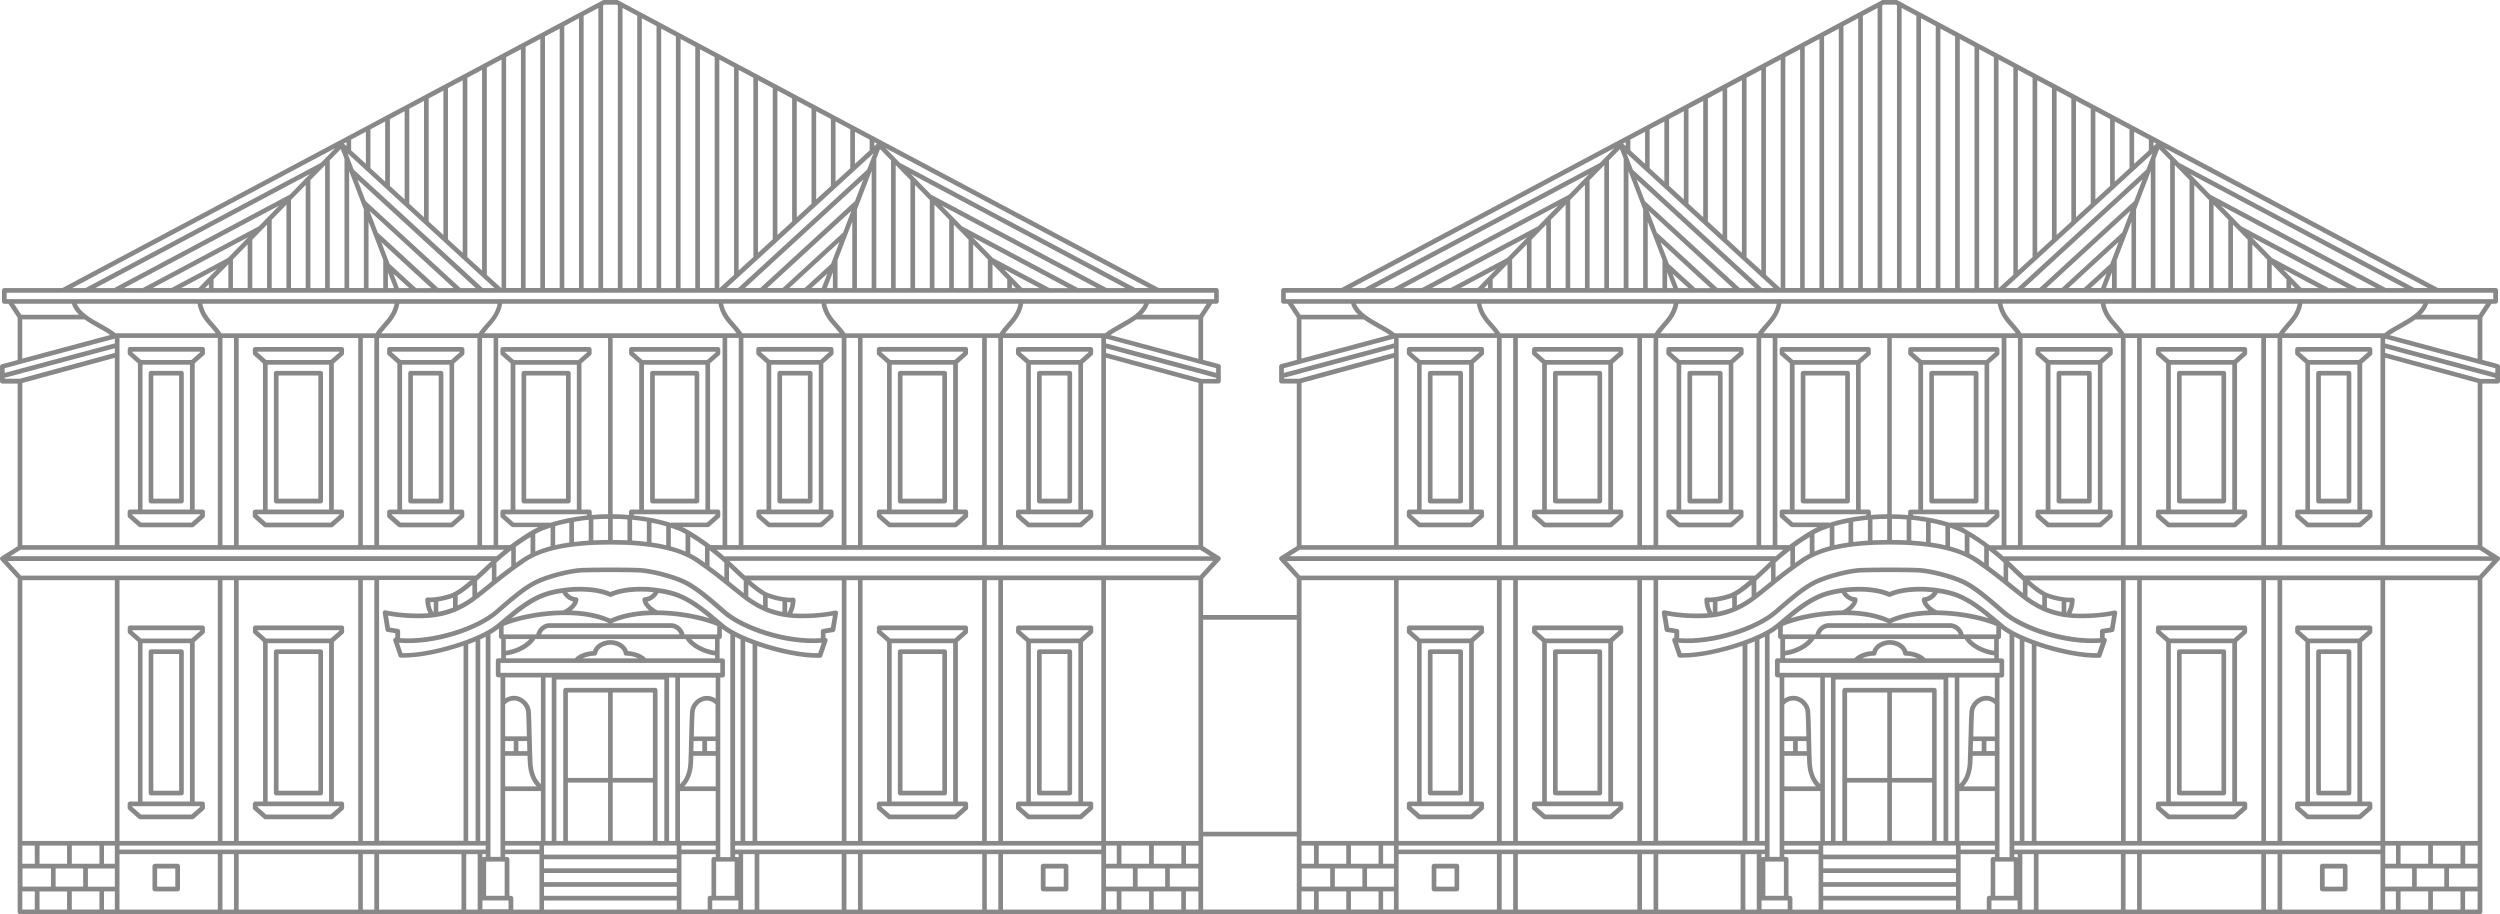 <svg xmlns="http://www.w3.org/2000/svg" viewBox="0 0 288.91 105.65" fill="#888"><path d="M37.06,75.04h-5.14c-.15,0-.27.12-.27.27v16.34c0,.15.12.27.27.27h5.14c.15,0,.27-.13.27-.27v-16.34c0-.15-.12-.27-.27-.27M36.79,91.38h-4.6v-15.8h4.6v15.8Z"/><path d="M20.97,75.04h-3.52c-.16,0-.27.12-.27.27v16.34c0,.15.11.27.27.27h3.52c.15,0,.27-.13.27-.27v-16.34c0-.15-.12-.27-.27-.27M20.7,91.38h-2.98v-15.8h2.98v15.8Z"/><path d="M29.49,92.63c-.15,0-.27.13-.27.27v.47c0,.08.03.15.09.2l1.18,1.04c.05.05.11.07.18.07h7.65c.07,0,.13-.02.18-.07l1.18-1.04c.05-.05.09-.13.09-.2v-.47c0-.15-.12-.27-.27-.27h-.91v-18.45l1.09-.96c.05-.05.09-.13.09-.2v-.47c0-.15-.12-.27-.27-.27h-10c-.15,0-.27.12-.27.27v.47c0,.08.03.16.09.2l1.08.96v18.45h-.91ZM39.22,93.24l-1.02.89h-7.44l-1-.89v-.07h9.46v.07ZM29.76,72.83h9.46v.07l-1.02.89h-7.44l-1-.89v-.07ZM30.93,74.33h7.1v18.3h-7.1v-18.3Z"/><path d="M15.02,92.63c-.15,0-.27.13-.27.27v.47c0,.08.03.15.09.2l1.18,1.04s.11.07.18.07h6.03c.06,0,.13-.02.18-.07l1.18-1.04c.06-.05.09-.13.09-.2v-.47c0-.15-.12-.27-.27-.27h-.91v-18.45l1.09-.96c.06-.05.09-.13.09-.2v-.47c0-.15-.12-.27-.27-.27h-8.38c-.15,0-.27.12-.27.27v.47c0,.08.03.16.09.2l1.09.96v18.45h-.91ZM23.13,93.24l-1.01.89h-5.82l-1.02-.89v-.07h7.84v.07ZM15.29,72.83h7.84v.07l-1.01.89h-5.82l-1.01-.89v-.07ZM16.47,74.33h5.48v18.3h-5.48v-18.3Z"/><path d="M37.06,42.86h-5.14c-.15,0-.27.12-.27.27v14.78c0,.15.12.27.27.27h5.14c.15,0,.27-.12.27-.27v-14.78c0-.15-.12-.27-.27-.27M36.79,57.63h-4.6v-14.23h4.6v14.23Z"/><path d="M20.97,42.86h-3.52c-.16,0-.27.12-.27.27v14.78c0,.15.11.27.27.27h3.52c.15,0,.27-.12.27-.27v-14.78c0-.15-.12-.27-.27-.27M20.7,57.63h-2.98v-14.23h2.98v14.23Z"/><path d="M39.67,41.04c.05-.05.09-.13.09-.2v-.47c0-.15-.12-.27-.27-.27h-10c-.15,0-.27.13-.27.27v.47c0,.07.03.15.09.2l1.08.96v16.89h-.91c-.15,0-.27.12-.27.27v.47c0,.07.03.15.09.2l1.18,1.04c.05.05.11.07.18.07h7.65c.07,0,.13-.02.18-.07l1.18-1.04c.05-.05.09-.13.09-.2v-.47c0-.15-.12-.27-.27-.27h-.91v-16.89l1.09-.96ZM29.76,40.64h9.46v.07l-1.02.89h-7.44l-1-.89v-.07ZM39.22,59.5l-1.02.89h-7.44l-1-.89v-.07h9.46v.07ZM30.93,42.14h7.1v16.74h-7.1v-16.74Z"/><path d="M65.68,42.86h-5.14c-.15,0-.27.12-.27.27v14.78c0,.15.13.27.27.27h5.14c.15,0,.27-.12.27-.27v-14.78c0-.15-.12-.27-.27-.27M65.41,57.63h-4.6v-14.23h4.6v14.23Z"/><path d="M15.02,58.88c-.15,0-.27.12-.27.27v.47c0,.07.03.15.09.2l1.18,1.04s.11.07.18.07h6.03c.06,0,.13-.02.18-.07l1.18-1.04c.06-.05.09-.13.09-.2v-.47c0-.15-.12-.27-.27-.27h-.91v-16.89l1.09-.96c.06-.05.09-.13.09-.2v-.47c0-.15-.12-.27-.27-.27h-8.38c-.15,0-.27.13-.27.27v.47c0,.07.03.15.09.2l1.09.96v16.89h-.91ZM23.13,59.5l-1.01.89h-5.82l-1.02-.89v-.07h7.84v.07ZM15.29,40.64h7.84v.07l-1.01.89h-5.82l-1.01-.89v-.07ZM16.47,42.14h5.48v16.74h-5.48v-16.74Z"/><path d="M50.97,42.86h-3.52c-.15,0-.27.12-.27.27v14.78c0,.15.12.27.27.27h3.52c.15,0,.27-.12.27-.27v-14.78c0-.15-.13-.27-.27-.27M50.7,57.63h-2.98v-14.23h2.98v14.23Z"/><path d="M53.58,41.04c.06-.05.09-.13.09-.2v-.47c0-.15-.12-.27-.27-.27h-8.39c-.15,0-.27.13-.27.27v.47c0,.07.03.15.09.2l1.09.96v16.89h-.91c-.15,0-.27.12-.27.27v.47c0,.07.03.15.09.2l1.18,1.04s.11.07.18.07h6.02c.07,0,.13-.02.18-.07l1.18-1.04c.06-.05.09-.13.09-.2v-.47c0-.15-.12-.27-.27-.27h-.91v-16.89l1.09-.96ZM45.29,40.64h7.84v.07l-1.01.89h-5.82l-1.01-.89v-.07ZM53.13,59.5l-1.01.89h-5.82l-1.01-.89v-.07h7.84v.07ZM46.47,42.14h5.48v16.74h-5.48v-16.74Z"/><path d="M20.53,99.82h-2.64c-.15,0-.27.13-.27.27v2.65c0,.15.12.27.27.27h2.64c.15,0,.27-.13.27-.27v-2.65c0-.15-.12-.27-.27-.27M20.26,102.47h-2.1v-2.1h2.1v2.1Z"/><path d="M109.17,75.04h-5.14c-.15,0-.27.12-.27.27v16.34c0,.15.12.27.27.27h5.14c.15,0,.27-.13.27-.27v-16.34c0-.15-.12-.27-.27-.27M108.9,91.38h-4.6v-15.8h4.6v15.8Z"/><path d="M123.63,75.04h-3.52c-.15,0-.27.12-.27.27v16.34c0,.15.12.27.27.27h3.52c.15,0,.27-.13.27-.27v-16.34c0-.15-.12-.27-.27-.27M123.36,91.38h-2.98v-15.8h2.98v15.8Z"/><path d="M101.6,92.63c-.15,0-.27.13-.27.27v.47c0,.08.04.15.09.2l1.18,1.04c.05.05.12.07.18.07h7.65c.07,0,.13-.02.18-.07l1.18-1.04c.06-.05.09-.13.09-.2v-.47c0-.15-.12-.27-.27-.27h-.91v-18.45l1.08-.96c.06-.05.09-.13.09-.2v-.47c0-.15-.12-.27-.27-.27h-10c-.15,0-.27.12-.27.27v.47c0,.08.04.16.09.2l1.09.96v18.45h-.91ZM111.32,93.24l-1,.89h-7.44l-1.02-.89v-.07h9.46v.07ZM101.86,72.83h9.46v.07l-1,.89h-7.44l-1.02-.89v-.07ZM103.05,74.33h7.1v18.3h-7.1v-18.3Z"/><path d="M117.68,92.63c-.15,0-.27.13-.27.27v.47c0,.08.04.15.09.2l1.18,1.04c.05.05.11.07.18.07h6.03c.07,0,.13-.02.18-.07l1.18-1.04c.06-.05.09-.13.09-.2v-.47c0-.15-.12-.27-.27-.27h-.91v-18.45l1.09-.96c.06-.05.09-.13.09-.2v-.47c0-.15-.12-.27-.27-.27h-8.38c-.15,0-.27.12-.27.27v.47c0,.08.04.16.09.2l1.09.96v18.45h-.91ZM125.79,93.24l-1.01.89h-5.82l-1.01-.89v-.07h7.84v.07ZM117.95,72.83h7.84v.07l-1.01.89h-5.82l-1.01-.89v-.07ZM119.13,74.33h5.49v18.3h-5.49v-18.3Z"/><path d="M109.17,42.86h-5.14c-.15,0-.27.12-.27.27v14.78c0,.15.12.27.27.27h5.14c.15,0,.27-.12.27-.27v-14.78c0-.15-.12-.27-.27-.27M108.9,57.63h-4.6v-14.23h4.6v14.23Z"/><path d="M123.63,42.86h-3.52c-.15,0-.27.12-.27.27v14.78c0,.15.12.27.27.27h3.52c.15,0,.27-.12.27-.27v-14.78c0-.15-.12-.27-.27-.27M123.36,57.63h-2.98v-14.23h2.98v14.23Z"/><path d="M101.6,58.88c-.15,0-.27.12-.27.27v.47c0,.07.04.15.09.2l1.18,1.04c.05.05.12.07.18.07h7.65c.07,0,.13-.02.18-.07l1.18-1.04c.06-.05.09-.13.09-.2v-.47c0-.15-.12-.27-.27-.27h-.91v-16.89l1.08-.96c.06-.05.09-.13.09-.2v-.47c0-.15-.12-.27-.27-.27h-10c-.15,0-.27.13-.27.27v.47c0,.07.04.15.09.2l1.09.96v16.89h-.91ZM111.32,59.5l-1,.89h-7.44l-1.02-.89v-.07h9.46v.07ZM101.86,40.64h9.46v.07l-1,.89h-7.44l-1.02-.89v-.07ZM103.05,42.14h7.1v16.74h-7.1v-16.74Z"/><path d="M80.54,42.86h-5.14c-.15,0-.27.12-.27.27v14.78c0,.15.12.27.27.27h5.14c.15,0,.27-.12.27-.27v-14.78c0-.15-.12-.27-.27-.27M80.27,57.63h-4.6v-14.23h4.6v14.23Z"/><path d="M126.24,41.04c.06-.05.09-.13.09-.2v-.47c0-.15-.12-.27-.27-.27h-8.38c-.15,0-.27.13-.27.27v.47c0,.07.04.15.09.2l1.09.96v16.89h-.91c-.15,0-.27.12-.27.27v.47c0,.07.04.15.09.2l1.18,1.04c.05.05.11.07.18.07h6.03c.07,0,.13-.02.18-.07l1.18-1.04c.06-.05.09-.13.09-.2v-.47c0-.15-.12-.27-.27-.27h-.91v-16.89l1.09-.96ZM117.95,40.64h7.84v.07l-1.01.89h-5.82l-1.01-.89v-.07ZM125.79,59.5l-1.01.89h-5.82l-1.01-.89v-.07h7.84v.07ZM119.13,42.14h5.49v16.74h-5.49v-16.74Z"/><path d="M93.63,42.86h-3.52c-.15,0-.27.12-.27.27v14.78c0,.15.12.27.27.27h3.52c.15,0,.27-.12.27-.27v-14.78c0-.15-.12-.27-.27-.27M93.36,57.63h-2.98v-14.23h2.98v14.23Z"/><path d="M87.68,58.88c-.15,0-.27.12-.27.27v.47c0,.07.04.15.09.2l1.18,1.04c.05.05.11.07.18.07h6.02c.07,0,.14-.02.18-.07l1.18-1.04c.06-.05.09-.13.09-.2v-.47c0-.15-.13-.27-.27-.27h-.91v-16.89l1.09-.96c.06-.05.09-.13.09-.2v-.47c0-.15-.13-.27-.27-.27h-8.39c-.15,0-.27.13-.27.27v.47c0,.07.04.15.09.2l1.09.96v16.89h-.91ZM95.79,59.5l-1.01.89h-5.82l-1.02-.89v-.07h7.84v.07ZM87.95,40.64h7.84v.07l-1,.89h-5.82l-1.02-.89v-.07ZM89.13,42.14h5.49v16.74h-5.49v-16.74Z"/><path d="M123.2,99.82h-2.65c-.15,0-.27.13-.27.27v2.65c0,.15.12.27.27.27h2.65c.15,0,.27-.13.27-.27v-2.65c0-.15-.12-.27-.27-.27M122.93,102.47h-2.1v-2.1h2.1v2.1Z"/><path d="M184.88,75.04h-5.14c-.15,0-.27.12-.27.27v16.34c0,.15.12.27.27.27h5.14c.15,0,.27-.13.27-.27v-16.34c0-.15-.12-.27-.27-.27M184.61,91.38h-4.6v-15.8h4.6v15.8Z"/><path d="M168.8,75.04h-3.52c-.16,0-.27.12-.27.27v16.34c0,.15.12.27.27.27h3.52c.15,0,.27-.13.27-.27v-16.34c0-.15-.12-.27-.27-.27M168.53,91.38h-2.98v-15.8h2.98v15.8Z"/><path d="M177.31,92.63c-.15,0-.27.13-.27.27v.47c0,.08.03.15.09.2l1.18,1.04c.05.05.11.07.18.07h7.65c.07,0,.13-.02.18-.07l1.18-1.04c.05-.05.09-.13.09-.2v-.47c0-.15-.12-.27-.27-.27h-.91v-18.45l1.09-.96c.05-.05.09-.13.09-.2v-.47c0-.15-.12-.27-.27-.27h-10c-.15,0-.27.12-.27.27v.47c0,.08.03.16.09.2l1.08.96v18.45h-.91ZM187.05,93.24l-1.02.89h-7.44l-1-.89v-.07h9.46v.07ZM177.58,72.83h9.46v.07l-1.02.89h-7.44l-1-.89v-.07ZM178.76,74.33h7.1v18.3h-7.1v-18.3Z"/><path d="M162.85,92.63c-.15,0-.27.13-.27.27v.47c0,.08.03.15.09.2l1.17,1.04c.05.05.12.07.18.07h6.03c.06,0,.13-.02.18-.07l1.18-1.04c.06-.05.09-.13.09-.2v-.47c0-.15-.12-.27-.27-.27h-.91v-18.45l1.09-.96c.06-.05.09-.13.09-.2v-.47c0-.15-.12-.27-.27-.27h-8.38c-.15,0-.27.12-.27.27v.47c0,.08.03.16.09.2l1.09.96v18.45h-.91ZM170.96,93.24l-1.01.89h-5.82l-1.01-.89v-.07h7.84v.07ZM163.11,72.83h7.84v.07l-1.01.89h-5.82l-1.01-.89v-.07ZM164.29,74.33h5.49v18.3h-5.49v-18.3Z"/><path d="M184.88,42.86h-5.14c-.15,0-.27.12-.27.27v14.78c0,.15.12.27.27.27h5.14c.15,0,.27-.12.27-.27v-14.78c0-.15-.12-.27-.27-.27M184.61,57.63h-4.6v-14.23h4.6v14.23Z"/><path d="M168.8,42.86h-3.52c-.16,0-.27.12-.27.27v14.78c0,.15.12.27.27.27h3.52c.15,0,.27-.12.27-.27v-14.78c0-.15-.12-.27-.27-.27M168.53,57.63h-2.98v-14.23h2.98v14.23Z"/><path d="M187.5,41.04c.05-.05.09-.13.09-.2v-.47c0-.15-.12-.27-.27-.27h-10c-.15,0-.27.13-.27.27v.47c0,.07.03.15.09.2l1.08.96v16.89h-.91c-.15,0-.27.12-.27.27v.47c0,.07.03.15.09.2l1.18,1.04c.05.05.11.07.18.07h7.65c.07,0,.13-.02.18-.07l1.18-1.04c.05-.05.09-.13.09-.2v-.47c0-.15-.12-.27-.27-.27h-.91v-16.89l1.09-.96ZM177.58,40.64h9.46v.07l-1.02.89h-7.44l-1-.89v-.07ZM187.05,59.5l-1.02.89h-7.44l-1-.89v-.07h9.46v.07ZM178.76,42.14h7.1v16.74h-7.1v-16.74Z"/><path d="M213.51,42.86h-5.14c-.15,0-.27.12-.27.27v14.78c0,.15.13.27.27.27h5.14c.15,0,.27-.12.27-.27v-14.78c0-.15-.12-.27-.27-.27M213.24,57.63h-4.6v-14.23h4.6v14.23Z"/><path d="M162.85,58.88c-.15,0-.27.12-.27.27v.47c0,.07.03.15.09.2l1.17,1.04c.05.05.12.07.18.07h6.03c.06,0,.13-.02.18-.07l1.18-1.04c.06-.05.09-.13.09-.2v-.47c0-.15-.12-.27-.27-.27h-.91v-16.89l1.09-.96c.06-.05.09-.13.09-.2v-.47c0-.15-.12-.27-.27-.27h-8.38c-.15,0-.27.13-.27.27v.47c0,.07.03.15.09.2l1.09.96v16.89h-.91ZM170.96,59.5l-1.01.89h-5.82l-1.01-.89v-.07h7.84v.07ZM163.11,40.64h7.84v.07l-1.01.89h-5.82l-1.01-.89v-.07ZM164.29,42.14h5.49v16.74h-5.49v-16.74Z"/><path d="M198.8,42.86h-3.52c-.15,0-.27.12-.27.27v14.78c0,.15.12.27.27.27h3.52c.15,0,.27-.12.27-.27v-14.78c0-.15-.13-.27-.27-.27M198.53,57.63h-2.98v-14.23h2.98v14.23Z"/><path d="M201.41,41.04c.06-.05.09-.13.09-.2v-.47c0-.15-.12-.27-.27-.27h-8.39c-.15,0-.27.13-.27.27v.47c0,.07.03.15.09.2l1.09.96v16.89h-.91c-.15,0-.27.12-.27.27v.47c0,.07.03.15.09.2l1.18,1.04s.11.07.18.07h6.02c.07,0,.13-.02.18-.07l1.18-1.04c.06-.05.09-.13.09-.2v-.47c0-.15-.12-.27-.27-.27h-.91v-16.89l1.09-.96ZM193.12,40.64h7.84v.07l-1.01.89h-5.83l-1-.89v-.07ZM200.96,59.5l-1.01.89h-5.82l-1.01-.89v-.07h7.84v.07ZM194.29,42.14h5.49v16.74h-5.49v-16.74Z"/><path d="M168.36,99.82h-2.64c-.15,0-.27.13-.27.27v2.65c0,.15.12.27.27.27h2.64c.15,0,.27-.13.27-.27v-2.65c0-.15-.12-.27-.27-.27M168.09,102.47h-2.1v-2.1h2.1v2.1Z"/><path d="M288.71,42.08l-1.84-.49v-4.88l1.06-1.61h.48c.15,0,.27-.13.27-.27v-1.28c0-.15-.12-.27-.27-.27h-6.68c-2.17-1.16-61.33-32.6-62.46-33.25-.04-.03-.09-.04-.13-.04h-1.53s-.09.01-.14.04c-1.14.65-60.29,32.09-62.46,33.25h-6.69c-.15,0-.27.12-.27.27v1.28c0,.15.11.27.27.27h.48l1.06,1.61v4.88l-1.84.49c-.12.04-.2.14-.2.27v1.7c0,.15.12.27.27.27h1.77v18.79l-1.92,1.21c-.07.05-.11.12-.12.19-.01.08.02.16.07.22l1.97,2.14v4.2h-10.82v-4.2l1.97-2.14c.06-.06.08-.14.07-.22-.02-.08-.06-.15-.13-.19l-1.91-1.21v-18.79h1.77c.15,0,.27-.12.27-.27v-1.7c0-.13-.08-.23-.2-.27l-1.84-.49v-4.88l1.06-1.61h.48c.15,0,.27-.13.27-.27v-1.28c0-.15-.12-.27-.27-.27h-6.68C131.73,32.13,72.57.69,71.44.04c-.04-.03-.09-.04-.13-.04h-1.53s-.09.01-.14.04c-1.14.65-60.29,32.09-62.46,33.25H.5c-.15,0-.27.12-.27.27v1.28c0,.15.12.27.27.27h.48l1.06,1.61v4.88l-1.84.49c-.12.04-.2.14-.2.27v1.7c0,.15.12.27.27.27h1.77v18.79l-1.91,1.21c-.07.05-.12.12-.13.19-.01.08.02.16.07.22l1.97,2.14v38.5c0,.15.13.27.27.27h284.29c.15,0,.27-.12.27-.27v-38.5l1.97-2.14c.06-.06.08-.14.07-.22-.01-.08-.05-.15-.13-.19l-1.91-1.21v-18.79h1.77c.15,0,.27-.12.27-.27v-1.7c0-.13-.08-.23-.2-.27M2.58,44.26l10.69-2.91v21.65H2.58v-18.73ZM8.87,35.1h13.96c.21,1.26.91,2.05,1.54,2.74.2.23.39.45.55.67h-11.56c-.47-.38-1.07-.73-1.71-1.08-1.17-.65-2.36-1.32-2.78-2.33M129.43,37.43c-.64.36-1.25.7-1.71,1.08h-11.56c.17-.22.36-.44.55-.67.63-.7,1.32-1.49,1.54-2.74h13.96c-.42,1-1.61,1.68-2.78,2.33M135.19,100.36h3.29v2.1h-3.29v-2.1ZM131.47,100.36h3.18v2.1h-3.18v-2.1ZM127.81,100.36h3.11v2.1h-3.11v-2.1ZM84.95,97.72h42.32v.46h-42.32v-.46ZM78.21,101.94h-15.34v-1.05h15.34v1.05ZM58.77,104.06v1.02h-3.02v-1.02h3.02ZM13.81,97.72h42.32v.46H13.81v-.46ZM13.27,102.47h-3.11v-2.1h3.11v2.1ZM6.43,100.36h3.18v2.1h-3.18v-2.1ZM2.58,97.72h1.44v2.1h-1.44v-2.1ZM25.17,62.99h-11.36v-23.94h11.36v23.94ZM25.71,39.06h1.33v23.94h-1.33v-23.94ZM27.58,39.06h13.82v23.94h-13.82v-23.94ZM41.93,39.06h1.33v23.94h-1.33v-23.94ZM43.81,39.06h11.36v23.94h-11.36v-23.94ZM55.71,39.06h1.33v23.94h-1.33v-23.94ZM57.58,39.06h12.69v20.36c-.65,0-1.28.04-1.89.09v-.36c0-.15-.11-.27-.27-.27h-.91v-16.89l1.08-.95c.06-.05.09-.13.09-.2v-.47c0-.15-.11-.27-.27-.27h-10c-.15,0-.27.12-.27.27v.47c0,.07.04.15.09.2l1.09.95v16.89h-.91c-.15,0-.27.12-.27.27v.47c0,.08.04.16.09.2l1.18,1.04c.05.04.11.06.18.06h2.92c-.16.08-.33.16-.48.23-.92.52-1.87,1.15-2.78,1.84h-1.37v-23.94ZM115.91,39.06h11.36v23.94h-11.36v-23.94ZM115.37,62.99h-1.33v-23.94h1.33v23.94ZM113.5,62.99h-13.82v-23.94h13.82v23.94ZM99.15,62.99h-1.33v-23.94h1.33v23.94ZM97.27,62.99h-11.36v-23.94h11.36v23.94ZM85.37,62.99h-1.33v-23.94h1.33v23.94ZM83.51,62.99h-1.38c-.92-.69-1.87-1.32-2.78-1.84-.15-.07-.31-.15-.48-.23h2.92c.07,0,.13-.02.18-.06l1.18-1.04c.06-.05.09-.13.09-.2v-.47c0-.15-.13-.27-.27-.27h-.91v-16.89l1.09-.95c.06-.05.09-.13.09-.2v-.47c0-.15-.13-.27-.27-.27h-10c-.15,0-.27.12-.27.27v.47c0,.07.03.15.09.2l1.08.95v16.89h-.91c-.15,0-.27.12-.27.27v.36c-.61-.05-1.24-.09-1.89-.09v-20.36h12.7v23.94ZM138.5,99.82h-1.44v-2.1h1.44v2.1ZM136.52,99.82h-3.18v-2.1h3.18v2.1ZM132.79,99.82h-3.19v-2.1h3.19v2.1ZM129.06,99.82h-1.24v-2.1h1.24v2.1ZM127.27,97.18h-11.36v-30.13h11.36v30.13ZM115.37,97.18h-1.33v-30.13h1.33v30.13ZM113.5,97.18h-13.82v-30.13h13.82v30.13ZM99.15,97.18h-1.33v-30.13h1.33v30.13ZM97.27,97.18h-9.76v-22.53c2.46.85,5.31,1.43,7.26,1.37.11,0,.21-.07.25-.18l.61-1.77c.03-.08.02-.18-.05-.26-.05-.06-.11-.08-.18-.09v-.53l.9-.14c.12-.02.2-.11.23-.22l.32-1.97c.02-.09-.02-.18-.08-.24-.07-.06-.16-.09-.25-.07-1.33.3-3.08.42-4.7.35-.08,0-.17-.02-.25-.03.22-.43.37-1.04.37-1.54,0-.08-.03-.15-.09-.2-.05-.05-.13-.08-.21-.07-.61.06-1.79-.11-2.88-.53-.52-.2-1.27-.78-2.06-1.46h10.58v30.13ZM78.21,98.76h-15.34v-1.05h15.34v1.05ZM62.51,78.3v12.31c-.57-.52-.91-1.36-.97-2.42-.03-.59-.06-1.78-.09-2.94-.03-1.31-.06-2.54-.1-3-.08-1.02-.97-1.84-1.97-1.84-.35,0-.69.11-.99.3v-2.42h4.13ZM76.78,97.18h-.79v-17.42c0-.15-.12-.27-.27-.27h-10.36c-.15,0-.27.13-.27.27v17.42h-.79v-18.65h12.47v18.65ZM75.45,89.9h-4.64v-9.87h4.64v9.87ZM70.27,89.9h-4.64v-9.87h4.64v9.87ZM65.63,90.44h4.64v6.73h-4.64v-6.73ZM70.81,90.44h4.64v6.73h-4.64v-6.73ZM63.76,97.18h-.72v-18.88h.72v18.88ZM60.91,85.64c.01.4.02.79.03,1.16h-1.03v-1.16h.99ZM58.38,85.1v-3.71c.28-.27.63-.44.99-.44.73,0,1.37.61,1.43,1.34.04.42.06,1.62.09,2.8h-2.52ZM58.38,85.64h.99v1.16h-.99v-1.16ZM58.38,87.34h2.58c.01.36.03.66.04.88.07,1.12.42,2.04,1.01,2.66h-3.63v-3.54ZM58.38,91.42h4.13v5.76h-4.13v-5.76ZM77.32,78.3h.72v18.88h-.72v-18.88ZM82.7,86.8h-.99v-1.16h.99v1.16ZM80.18,85.1c.03-1.19.06-2.38.09-2.8.06-.73.71-1.34,1.43-1.34.37,0,.72.17.99.44v3.71h-2.52ZM80.17,85.64h.99v1.16h-1.03c.01-.37.02-.76.03-1.16M80.09,88.22c.01-.22.03-.52.04-.88h2.58v3.54h-3.63c.59-.62.95-1.54,1.01-2.66M78.58,91.42h4.13v5.76h-4.13v-5.76ZM82.7,80.72c-.3-.19-.64-.3-.99-.3-1,0-1.89.82-1.97,1.84-.04.46-.07,1.69-.1,3-.03,1.15-.05,2.34-.09,2.94-.06,1.06-.4,1.89-.97,2.42v-12.31h4.13v2.42ZM83.24,77.75h-25.4v-1.14h25.4v1.14ZM67.34,76.08c.37-.17.87-.31,1.4-.31.14,0,.25-.09.27-.23.1-.71.96-1.03,1.54-1.03s1.43.32,1.53,1.03c.02.14.13.23.27.23.53,0,1.04.14,1.4.31h-6.41ZM74.65,76.08c-.37-.44-1.21-.79-2.08-.84-.26-.83-1.2-1.27-2.02-1.27s-1.77.44-2.03,1.27c-.87.05-1.72.39-2.08.84h-7.98v-.33c1.26-.15,2.79-.87,3.41-1.9h17.36c.61,1.03,2.15,1.75,3.41,1.9v.33h-7.98ZM82.63,75.2c-.98-.13-2.14-.64-2.74-1.35h2.74v1.35ZM79.39,73.31h-.28c-.13-.58-.63-1.17-1.41-1.29h-6.99c3.45-1.64,9.29-.87,12.17.32v.97h-3.49ZM58.45,73.85h2.74c-.6.71-1.75,1.22-2.74,1.35v-1.35ZM58.2,73.31v-.97c2.88-1.19,8.72-1.96,12.17-.32h-7.03c-.75.12-1.25.71-1.37,1.29h-3.77ZM63.38,72.57h14.27c.44.07.77.39.88.74h-16c.12-.35.43-.67.84-.74M76,70.54c-.55-.25-1-.68-1.16-1.02.59-.14,1.05-.57,1.26-1,.46.07.91.15,1.35.27,1.71.44,3.16,1.52,4.54,2.66-1.67-.52-3.84-.89-5.99-.91M74.5,69.02c-.14.01-.26.13-.26.27,0,.4.31.87.77,1.26-1.62.07-3.19.36-4.47.95-1.29-.6-2.86-.88-4.47-.95.46-.38.77-.86.77-1.26,0-.14-.11-.26-.26-.27-.46-.03-.83-.3-1.03-.58,1.85-.2,3.73-.02,4.88.52.07.03.16.03.23,0,1.15-.54,3.02-.72,4.87-.52-.2.28-.57.55-1.03.58M64.99,68.52c.21.43.66.86,1.26,1-.16.34-.61.77-1.16,1.02-2.15.02-4.31.39-5.98.91,1.38-1.14,2.83-2.21,4.53-2.66.44-.12.89-.2,1.36-.27M83.1,71.67c-1.66-1.4-3.38-2.85-5.51-3.41-2.48-.65-5.35-.59-7.05.15-1.71-.73-4.58-.8-7.05-.15-2.13.56-3.85,2-5.51,3.41l-.6.5c-1.96,1.63-7.65,3.37-10.87,3.31l-.41-1.2c4.17.34,9.22-1.42,11.46-3.35l.42-.37c1.38-1.19,2.82-2.44,4.16-3.08,1.3-.62,3.77-1.26,5.09-1.32,1.39-.06,5.22-.06,6.61,0,1.31.06,3.79.7,5.09,1.32,1.34.64,2.77,1.88,4.15,3.08l.43.37c2.23,1.93,7.29,3.68,11.46,3.35l-.41,1.2c-3.18.06-8.91-1.68-10.87-3.31l-.6-.5ZM56.13,97.18h-.63v-23.29c.22-.1.43-.2.63-.3v23.59ZM54.96,74.13v23.05h-.85v-22.72c.29-.1.58-.22.85-.33M49.71,69.6c.13,0,.27-.02.41-.03v1.22h-.01c-.14-.17-.35-.65-.4-1.2M54.59,68.94c-.5.37-1.05.72-1.7,1.03v-1.15c.5-.27,1.08-.72,1.7-1.24v1.36ZM52.35,70.21c-.51.2-1.07.37-1.7.5v-1.2c.56-.09,1.15-.24,1.7-.43v1.14ZM55.23,69.14c.42-.33.87-.69,1.36-1.08,1.13-.92,2.4-1.95,4.1-3.11,2-1.36,5.23-2.02,9.86-2.02s7.85.66,9.85,2.02c1.7,1.16,2.98,2.19,4.1,3.11.49.39.93.75,1.36,1.08,1.28.98,3.11,2.13,5.94,2.28,1.5.08,3.13-.03,4.45-.28l-.23,1.39-.93.15c-.14.02-.23.14-.23.27v.8c-3.97.28-8.89-1.41-10.98-3.22l-.42-.37c-1.41-1.22-2.87-2.49-4.28-3.16-1.38-.65-3.9-1.31-5.3-1.37-1.4-.06-5.26-.06-6.66,0-1.39.06-3.92.71-5.3,1.37-1.41.67-2.87,1.94-4.28,3.16l-.42.37c-2.09,1.81-7.02,3.5-10.98,3.22v-.8c0-.13-.1-.25-.23-.27l-.94-.15-.23-1.39c1.32.25,2.95.36,4.45.28,2.84-.15,4.66-1.29,5.94-2.28M61.31,62.05v1.92c-.33.17-.64.35-.93.54-.27.18-.52.36-.77.54v-1.86c.57-.41,1.13-.78,1.7-1.13M66.83,41.61h-7.44l-1.01-.89v-.07h9.46v.07l-1.01.89ZM59.56,42.15h7.1v16.74h-7.1v-16.74ZM59.29,59.43h8.55v.13c-1.62.17-3.05.48-4.19.84h-4.26l-1.01-.89v-.07h.91ZM81.69,41.61h-7.44l-1-.89v-.07h9.46v.07l-1.01.89ZM74.42,42.15h7.1v16.74h-7.1v-16.74ZM74.15,59.43h8.55v.07l-1.01.89h-4.15v.04c-1.17-.38-2.64-.7-4.3-.87v-.13h.91ZM80.7,64.5c-.28-.19-.6-.37-.93-.54v-1.92c.57.35,1.14.72,1.7,1.13v1.86c-.25-.18-.5-.36-.77-.54M79.22,63.73c-.51-.22-1.08-.42-1.7-.59v-2.16c.62.21,1.15.43,1.55.65.05.03.1.06.15.09v2ZM74.75,60.3v2.32c-.54-.07-1.1-.12-1.7-.16v-2.4c.59.06,1.16.14,1.7.23M75.29,60.41c.61.11,1.18.26,1.7.41v2.19c-.53-.13-1.09-.24-1.7-.32v-2.28ZM72.51,62.44c-.54-.02-1.11-.04-1.7-.04v-2.44c.59,0,1.15.03,1.7.07v2.41ZM70.27,62.4c-.59,0-1.15.02-1.7.04v-2.41c.55-.04,1.11-.07,1.7-.07v2.44ZM65.79,60.41v2.28c-.58.08-1.11.19-1.63.3v-2.19c.5-.14,1.05-.28,1.63-.39M66.33,60.3c.54-.09,1.1-.17,1.7-.23v2.4c-.6.04-1.16.09-1.7.16v-2.32ZM63.62,63.12c-.64.17-1.24.38-1.76.61v-2s.09-.06.15-.09c.41-.23.97-.46,1.62-.68v2.16ZM90.98,70.8h-.01v-1.22c.14.01.28.03.41.03-.06.55-.26,1.03-.4,1.2M90.42,70.71c-.62-.13-1.19-.29-1.7-.5v-1.14c.54.2,1.14.35,1.7.43v1.2ZM88.18,69.97c-.64-.31-1.2-.66-1.7-1.03v-1.36c.62.52,1.2.97,1.7,1.24v1.15ZM84.95,73.59c.2.1.41.2.63.3v23.29h-.63v-23.59ZM86.12,74.12c.27.11.55.22.85.34v22.72h-.85v-23.06ZM85.94,68.53c-.35-.27-.71-.57-1.1-.88-.19-.16-.39-.32-.59-.49v-1.64c.54.52,1.12,1.07,1.7,1.59v1.42ZM83.71,65.02v1.71c-.52-.41-1.08-.84-1.71-1.3v-1.84c.61.46,1.17.94,1.71,1.43M59.08,63.59v1.84c-.62.46-1.18.88-1.71,1.3v-1.71c.53-.49,1.1-.97,1.71-1.43M56.83,67.16c-.2.16-.4.32-.59.49-.4.31-.75.61-1.1.88v-1.42c.58-.52,1.16-1.07,1.7-1.59v1.64ZM52.33,68.51c-1.09.42-2.28.59-2.89.53-.07,0-.15.02-.21.07-.06.05-.09.12-.09.2,0,.5.16,1.11.37,1.54-.08.01-.17.02-.25.03-1.61.08-3.37-.05-4.7-.35-.08-.02-.18,0-.25.07-.06.06-.09.15-.08.24l.32,1.97c.02.11.11.2.23.22l.9.14v.53c-.07,0-.14.03-.18.09-.06.07-.08.17-.05.26l.61,1.77c.04.11.14.18.25.18.11,0,.22,0,.35,0,1.93,0,4.6-.57,6.91-1.37v22.53h-9.76v-30.13h10.58c-.79.68-1.54,1.26-2.06,1.46M43.26,97.18h-1.33v-30.13h1.33v30.13ZM41.4,97.18h-13.82v-30.13h13.82v30.13ZM27.04,97.18h-1.33v-30.13h1.33v30.13ZM25.17,97.18h-11.36v-30.13h11.36v30.13ZM13.27,97.18H2.58v-30.13h10.69v30.13ZM8.3,97.72h3.19v2.1h-3.19v-2.1ZM4.57,97.72h3.18v2.1h-3.18v-2.1ZM13.27,99.82h-1.25v-2.1h1.25v2.1ZM56.13,98.71v.32h-.21c-.07,0-.13.02-.17.06v-.39h.39ZM56.18,103.52v-3.95h2.14v3.95h-2.14ZM56.68,99.03v-25.74c.38-.21.71-.43.98-.65v.93c0,.15.12.26.26.27v2.23h-.35c-.15,0-.27.12-.27.27v1.67c0,.15.12.27.27.27h.27v20.74h-1.16ZM58.38,97.72h3.96v.46h-3.96v-.46ZM78.21,100.35h-15.34v-1.05h15.34v1.05ZM78.75,97.72h3.96v.46h-3.96v-.46ZM83.24,78.3h.27c.15,0,.27-.13.27-.27v-1.67c0-.15-.12-.27-.27-.27h-.35v-2.23c.15-.01.26-.12.26-.27v-.93c.28.22.61.44.98.65v25.74h-1.16v-20.74ZM82.76,99.57h2.14v3.95h-2.14v-3.95ZM82.31,104.06h3.02v1.02h-3.02v-1.02ZM85.34,99.1s-.1-.06-.17-.06h-.21v-.32h.39v.39ZM138.5,97.18h-10.69v-30.13h10.69v30.13ZM86.09,66.51c-.56-.51-1.11-1.04-1.61-1.51l-.12-.12s-.04-.04-.06-.06h55.89l-1.54,1.69h-52.57ZM83.7,64.29c-.29-.26-.59-.51-.89-.75h55.88l1.19.75h-56.18ZM138.5,62.99h-10.69v-21.65l10.69,2.91v18.73ZM116.31,37.49c-.3.34-.58.66-.81,1.03h-17.81c-.23-.36-.51-.69-.82-1.03-.59-.65-1.18-1.34-1.39-2.39h22.22c-.2,1.05-.81,1.73-1.4,2.39M94.93,35.1c.21,1.26.92,2.05,1.54,2.74.2.23.39.45.56.67h-11.25c-.23-.36-.51-.69-.81-1.03-.59-.65-1.19-1.34-1.4-2.39h11.36ZM83.03,35.1c.21,1.25.92,2.05,1.54,2.74.2.23.39.45.55.67h-29.17c.17-.22.35-.44.55-.67.63-.7,1.32-1.49,1.54-2.74h24.99ZM56.11,37.49c-.3.34-.58.66-.81,1.03h-11.24c.17-.22.35-.44.55-.67.62-.7,1.32-1.49,1.54-2.74h11.36c-.21,1.05-.81,1.73-1.4,2.39M44.21,37.49c-.31.34-.58.66-.81,1.03h-17.81c-.23-.36-.51-.69-.81-1.03-.59-.65-1.19-1.34-1.4-2.39h22.22c-.21,1.05-.81,1.73-1.39,2.39M58.27,63.53c-.3.25-.6.5-.89.75H1.2l1.19-.75h55.88ZM56.77,64.83s-.04.04-.06.06l-.12.12c-.49.47-1.05,1-1.61,1.51H2.43l-1.54-1.69h55.89ZM2.6,100.36h3.29v2.1h-3.29v-2.1ZM7.75,105.12h-3.18v-2.1h3.18v2.1ZM8.3,103.01h3.19v2.1h-3.19v-2.1ZM12.02,103.01h1.25v2.1h-1.25v-2.1ZM13.81,98.71h11.36v6.41h-11.36v-6.41ZM25.71,98.71h1.33v6.41h-1.33v-6.41ZM27.58,98.71h13.82v6.41h-13.82v-6.41ZM41.93,98.71h1.33v6.41h-1.33v-6.41ZM43.81,98.71h9.52v6.41h-9.52v-6.41ZM53.88,98.71h1.32v6.41h-1.32v-6.41ZM59.04,103.52h-.17v-4.22c0-.15-.13-.27-.27-.27h-.22v-.32h3.96v6.41h-3.02v-1.32c0-.15-.12-.27-.27-.27M62.87,102.48h15.34v1.04h-15.34v-1.04ZM78.75,98.71h3.96v.32h-.22c-.15,0-.27.12-.27.27v4.22h-.18c-.15,0-.26.12-.26.27v1.32h-3.03v-6.41ZM85.88,103.79v-5.08h1.33v6.41h-1.33v-1.32ZM87.75,98.71h9.52v6.41h-9.52v-6.41ZM97.82,98.71h1.33v6.41h-1.33v-6.41ZM99.69,98.71h13.82v6.41h-13.82v-6.41ZM114.04,98.71h1.33v6.41h-1.33v-6.41ZM115.91,98.71h11.36v6.41h-11.36v-6.41ZM127.81,103.01h1.24v2.1h-1.24v-2.1ZM129.6,103.01h3.19v2.1h-3.19v-2.1ZM133.33,103.01h3.18v2.1h-3.18v-2.1ZM137.05,103.01h1.44v2.1h-1.44v-2.1ZM139.04,96.66h10.82v8.45h-10.82v-8.45ZM150.41,44.26l10.69-2.91v21.65h-10.69v-18.73ZM156.7,35.1h13.96c.21,1.26.91,2.05,1.54,2.74.2.23.39.45.55.67h-11.56c-.47-.38-1.07-.73-1.71-1.08-1.16-.65-2.36-1.32-2.78-2.33M277.26,37.43c-.64.36-1.25.7-1.71,1.08h-11.56c.17-.22.35-.44.55-.67.63-.7,1.32-1.49,1.54-2.74h13.96c-.42,1-1.61,1.68-2.78,2.33M263.74,39.06h11.36v23.94h-11.36v-23.94ZM286.33,99.82h-1.44v-2.1h1.44v2.1ZM279.29,100.36h3.18v2.1h-3.18v-2.1ZM275.64,100.36h3.11v2.1h-3.11v-2.1ZM232.78,97.72h42.32v.46h-42.32v-.46ZM226.04,101.94h-15.34v-1.05h15.34v1.05ZM206.59,104.06v1.02h-3.02v-1.02h3.02ZM161.63,97.72h42.32v.46h-42.32v-.46ZM161.09,102.47h-3.11v-2.1h3.11v2.1ZM154.26,100.36h3.18v2.1h-3.18v-2.1ZM150.43,100.36h3.29v2.1h-3.29v-2.1ZM150.41,97.72h1.44v2.1h-1.44v-2.1ZM156.12,97.72h3.19v2.1h-3.19v-2.1ZM155.58,99.82h-3.18v-2.1h3.18v2.1ZM161.09,99.82h-1.25v-2.1h1.25v2.1ZM172.99,97.18h-11.36v-30.13h11.36v30.13ZM172.99,62.99h-11.36v-23.94h11.36v23.94ZM173.54,39.06h1.33v23.94h-1.33v-23.94ZM175.41,39.06h13.81v23.94h-13.81v-23.94ZM189.76,39.06h1.33v23.94h-1.33v-23.94ZM191.63,39.06h11.36v23.94h-11.36v-23.94ZM203.53,39.06h1.33v23.94h-1.33v-23.94ZM205.41,39.06h12.69v20.36c-.65,0-1.28.04-1.89.09v-.36c0-.15-.12-.27-.27-.27h-.91v-16.89l1.08-.95c.06-.05.09-.13.09-.2v-.47c0-.15-.12-.27-.27-.27h-10c-.15,0-.27.12-.27.27v.47c0,.07.04.15.09.2l1.09.95v16.89h-.91c-.15,0-.27.12-.27.27v.47c0,.08.04.16.09.2l1.18,1.04s.11.06.18.06h2.92c-.17.08-.34.16-.48.23-.92.52-1.87,1.15-2.78,1.84h-1.37v-23.94ZM229.52,41.61h-7.44l-1.01-.89v-.07h9.46v.07l-1.01.89ZM222.24,42.15h7.1v16.74h-7.1v-16.74ZM221.98,59.43h8.55v.07l-1.01.89h-4.15v.04c-1.17-.38-2.64-.7-4.3-.87v-.13h.91ZM232.33,68.06c.49.39.93.75,1.36,1.08,1.28.98,3.11,2.13,5.94,2.28,1.5.08,3.13-.03,4.45-.28l-.23,1.39-.94.15c-.13.02-.23.14-.23.27v.8c-3.97.27-8.89-1.41-10.98-3.22l-.42-.37c-1.41-1.22-2.87-2.49-4.28-3.16-1.38-.65-3.91-1.31-5.3-1.37-1.4-.06-5.26-.06-6.66,0-1.39.06-3.92.71-5.3,1.37-1.41.67-2.87,1.94-4.28,3.16l-.42.37c-2.09,1.81-7.02,3.5-10.98,3.22v-.8c0-.13-.1-.25-.23-.27l-.94-.15-.23-1.39c1.32.25,2.94.36,4.45.28,2.84-.15,4.66-1.29,5.94-2.28.42-.33.87-.69,1.36-1.08,1.12-.92,2.4-1.96,4.1-3.11,2-1.36,5.23-2.02,9.85-2.02s7.85.66,9.86,2.02c1.7,1.16,2.98,2.19,4.1,3.11M238.8,70.8h-.01v-1.22c.14.01.28.03.41.03-.06.55-.27,1.03-.4,1.2M238.25,70.71c-.62-.13-1.19-.29-1.7-.5v-1.14c.54.2,1.14.35,1.7.43v1.2ZM236.01,69.97c-.64-.31-1.2-.66-1.7-1.03v-1.36c.61.52,1.2.97,1.7,1.24v1.15ZM233.95,97.18v-23.06c.27.11.55.22.85.34v22.72h-.85ZM232.78,73.59c.2.1.41.2.63.3v23.29h-.63v-23.59ZM231.52,72.17l-.6-.5c-1.66-1.4-3.38-2.85-5.51-3.41-2.48-.65-5.35-.59-7.05.15-1.7-.73-4.57-.8-7.05-.15-2.13.56-3.85,2-5.51,3.41l-.6.5c-1.96,1.63-7.65,3.37-10.87,3.31l-.41-1.2c4.17.34,9.22-1.42,11.46-3.35l.42-.37c1.38-1.19,2.82-2.44,4.16-3.08,1.3-.62,3.77-1.26,5.09-1.32,1.39-.06,5.22-.06,6.61,0,1.31.06,3.79.7,5.09,1.32,1.34.64,2.77,1.88,4.16,3.08l.42.37c2.23,1.93,7.29,3.68,11.45,3.35l-.41,1.2c-3.19.06-8.91-1.68-10.87-3.31M230.53,97.18h-4.1v-5.76h4.1v5.76ZM226.04,98.76h-15.34v-1.05h15.34v1.05ZM210.36,78.3v12.31c-.57-.52-.91-1.36-.97-2.42-.04-.59-.06-1.78-.09-2.94-.03-1.31-.06-2.54-.1-3-.08-1.02-.97-1.84-1.97-1.84-.36,0-.72.11-1.03.32v-2.44h4.16ZM224.6,97.18h-.79v-17.42c0-.15-.12-.27-.27-.27h-10.36c-.15,0-.27.13-.27.27v17.42h-.79v-18.65h12.48v18.65ZM223.28,89.9h-4.64v-9.87h4.64v9.87ZM218.1,89.9h-4.64v-9.87h4.64v9.87ZM213.46,90.44h4.64v6.73h-4.64v-6.73ZM218.64,90.44h4.64v6.73h-4.64v-6.73ZM211.59,97.18h-.7v-18.88h.7v18.88ZM208.76,85.64c.01.4.02.79.03,1.16h-1.03v-1.16h.99ZM206.2,85.1v-3.68c.28-.29.64-.47,1.03-.47.72,0,1.37.61,1.43,1.34.04.42.06,1.62.09,2.8h-2.55ZM206.2,85.64h1.02v1.16h-1.02v-1.16ZM206.2,87.34h2.61c.01.36.03.66.04.88.07,1.12.42,2.04,1.01,2.66h-3.65v-3.54ZM206.2,91.42h4.16v5.76h-4.16v-5.76ZM225.15,78.3h.75v18.88h-.75v-18.88ZM230.53,90.88h-3.6c.59-.62.94-1.54,1.01-2.66.02-.22.03-.52.04-.88h2.55v3.54ZM228.04,85.1c.03-1.19.06-2.38.09-2.8.06-.73.71-1.34,1.43-1.34.35,0,.7.16.97.42v3.73h-2.5ZM228.02,85.64h.99v1.16h-1.03c.01-.37.02-.76.03-1.16M230.53,86.8h-.97v-1.16h.97v1.16ZM230.53,80.7c-.3-.18-.63-.29-.97-.29-1,0-1.88.82-1.97,1.84-.04.46-.07,1.69-.1,3-.03,1.15-.06,2.34-.09,2.94-.06,1.06-.4,1.89-.97,2.42v-12.31h4.1v2.41ZM231.07,77.75h-25.4v-1.14h25.4v1.14ZM215.19,76.08c.37-.17.87-.31,1.4-.31.14,0,.25-.09.27-.23.1-.71.96-1.03,1.54-1.03s1.43.32,1.53,1.03c.02.14.13.23.27.23.52,0,1.03.14,1.4.31h-6.41ZM222.5,76.08c-.37-.44-1.21-.79-2.08-.84-.26-.83-1.2-1.27-2.02-1.27s-1.77.44-2.02,1.27c-.87.05-1.72.39-2.08.84h-8v-.33c1.25-.15,2.79-.87,3.4-1.9h17.36c.61,1.03,2.15,1.75,3.41,1.9v.33h-7.95ZM230.45,75.2c-.98-.13-2.14-.64-2.74-1.35h2.74v1.35ZM227.21,73.31h-.28c-.13-.58-.63-1.17-1.41-1.29h-6.99c3.45-1.64,9.29-.87,12.17.32v.97h-3.49ZM206.29,73.85h2.73c-.6.71-1.75,1.22-2.73,1.35v-1.35ZM206.03,73.31v-.97c2.88-1.19,8.72-1.96,12.17-.32h-7.03c-.74.12-1.25.71-1.37,1.29h-3.77ZM211.21,72.57h14.27c.44.07.77.39.88.74h-16c.12-.35.43-.67.84-.74M223.85,70.54c-.55-.25-1-.68-1.16-1.02.59-.14,1.04-.56,1.26-.99.45.06.9.15,1.33.26,1.71.44,3.16,1.52,4.54,2.66-1.67-.52-3.82-.89-5.96-.91M222.35,69.02c-.15.01-.26.13-.26.27,0,.4.31.87.76,1.26-1.62.07-3.2.35-4.5.95-1.28-.59-2.84-.88-4.45-.95.46-.38.77-.86.77-1.26,0-.14-.11-.26-.26-.27-.46-.03-.83-.3-1.03-.58,1.85-.19,3.71-.02,4.85.52.07.03.16.03.23,0,1.15-.54,3.03-.72,4.9-.52-.2.28-.58.55-1.03.58M212.83,68.52c.21.43.67.86,1.26,1-.16.34-.61.77-1.16,1.02-2.16.02-4.33.39-6.01.91,1.38-1.14,2.83-2.21,4.53-2.66.44-.12.91-.2,1.38-.27M203.96,97.18h-.63v-23.29c.22-.1.43-.2.63-.3v23.59ZM202.79,74.13v23.05h-.85v-22.72c.29-.1.58-.22.85-.33M197.53,69.6c.13,0,.27-.02.41-.03v1.22h-.01c-.14-.17-.35-.65-.4-1.2M202.42,68.94c-.49.37-1.05.72-1.7,1.03v-1.15c.5-.27,1.08-.72,1.7-1.24v1.36ZM200.18,70.21c-.51.2-1.07.37-1.7.5v-1.2c.56-.09,1.15-.24,1.7-.43v1.14ZM209.14,62.05v1.92c-.33.17-.64.35-.93.54-.27.18-.52.36-.77.54v-1.86c.57-.41,1.14-.78,1.7-1.13M214.66,41.61h-7.44l-1.01-.89v-.07h9.46v.07l-1,.89ZM207.39,42.15h7.1v16.74h-7.1v-16.74ZM207.12,59.43h8.55v.13c-1.66.17-3.12.49-4.3.87v-.04h-4.15l-1.01-.89v-.07h.91ZM218.09,59.96v2.44c-.59,0-1.15.02-1.7.04v-2.41c.55-.04,1.11-.07,1.7-.07M213.62,60.41v2.28c-.58.08-1.11.19-1.63.3v-2.19c.5-.14,1.05-.28,1.63-.39M214.16,60.3c.54-.09,1.1-.17,1.7-.23v2.4c-.6.04-1.16.09-1.7.16v-2.32ZM211.45,60.96v2.16c-.64.17-1.23.38-1.76.61v-2s.09-.06.15-.09c.41-.23.97-.46,1.62-.68M223.12,62.69v-2.28c.61.11,1.18.26,1.7.41v2.19c-.54-.13-1.09-.24-1.7-.32M222.58,62.63c-.54-.07-1.1-.12-1.7-.16v-2.4c.59.06,1.15.14,1.7.23v2.32ZM228.53,64.5c-.29-.19-.6-.37-.93-.54v-1.92c.57.35,1.14.72,1.7,1.13v1.86c-.25-.18-.5-.36-.76-.54M227.05,63.73c-.51-.22-1.08-.42-1.7-.59v-2.16c.62.21,1.15.43,1.55.65.05.03.1.06.15.09v2ZM220.34,62.44c-.54-.02-1.11-.04-1.7-.04v-2.44c.59,0,1.15.03,1.7.07v2.41ZM206.9,63.59v1.84c-.62.46-1.18.88-1.71,1.3v-1.71c.53-.49,1.1-.97,1.71-1.43M204.66,67.16c-.2.16-.4.32-.59.48-.39.31-.75.61-1.1.88v-1.42c.58-.52,1.15-1.07,1.7-1.59v1.64ZM200.15,68.51c-1.09.42-2.28.59-2.89.53-.07,0-.15.02-.21.07s-.09.12-.09.2c0,.5.16,1.11.38,1.54-.09.01-.17.02-.26.03-1.62.08-3.37-.05-4.7-.35-.08-.02-.18,0-.25.07-.06.06-.09.15-.08.24l.32,1.97c.02.11.11.2.22.22l.9.14v.53c-.07,0-.14.03-.18.09-.06.07-.08.17-.05.26l.61,1.77c.04.11.14.18.25.18.11,0,.23,0,.34,0,1.93,0,4.61-.57,6.92-1.37v22.53h-9.76v-30.13h10.58c-.79.68-1.54,1.26-2.06,1.46M191.09,97.18h-1.33v-30.13h1.33v30.13ZM189.22,97.18h-13.81v-30.13h13.81v30.13ZM174.87,97.18h-1.33v-30.13h1.33v30.13ZM203.96,98.71v.32h-.22c-.06,0-.12.02-.17.06v-.39h.39ZM204.01,103.52v-3.95h2.14v3.95h-2.14ZM204.5,99.03v-25.74c.38-.21.71-.43.98-.65v.93c0,.15.11.26.26.27v2.23h-.35c-.15,0-.27.12-.27.27v1.67c0,.15.12.27.27.27h.27v20.74h-1.16ZM206.2,97.72h3.96v.46h-3.96v-.46ZM226.04,100.35h-15.34v-1.05h15.34v1.05ZM226.58,97.72h3.96v.46h-3.96v-.46ZM231.07,78.3h.27c.15,0,.27-.13.27-.27v-1.67c0-.15-.12-.27-.27-.27h-.35v-2.23c.15-.01.26-.12.26-.27v-.93c.28.22.61.44.98.65v25.74h-1.16v-20.74ZM230.58,99.57h2.14v3.95h-2.14v-3.95ZM230.14,104.06h3.02v1.02h-3.02v-1.02ZM233.16,99.1s-.1-.06-.17-.06h-.21v-.32h.39v.39ZM277.42,97.72h3.19v2.1h-3.19v-2.1ZM276.89,99.82h-1.24v-2.1h1.24v2.1ZM281.16,97.72h3.18v2.1h-3.18v-2.1ZM286.33,97.18h-10.69v-30.13h10.69v30.13ZM275.1,97.18h-11.36v-30.13h11.36v30.13ZM263.2,97.18h-1.33v-30.13h1.33v30.13ZM261.33,97.18h-13.81v-30.13h13.81v30.13ZM246.98,97.18h-1.33v-30.13h1.33v30.13ZM245.1,97.18h-9.76v-22.53c2.45.85,5.31,1.43,7.26,1.37.11,0,.21-.07.25-.18l.61-1.77c.03-.08.02-.18-.05-.26-.05-.06-.11-.08-.18-.09v-.53l.9-.14c.11-.02.2-.11.22-.22l.32-1.97c.02-.09-.01-.18-.08-.24-.07-.06-.16-.09-.25-.07-1.33.3-3.09.42-4.7.35-.08,0-.17-.02-.25-.03.22-.43.37-1.04.37-1.54,0-.08-.03-.15-.09-.2-.05-.05-.13-.08-.2-.07-.61.06-1.79-.11-2.88-.53-.52-.2-1.27-.78-2.06-1.46h10.58v30.13ZM233.77,68.53c-.35-.27-.71-.57-1.1-.88-.19-.16-.39-.32-.6-.49v-1.64c.54.52,1.12,1.07,1.7,1.59v1.42ZM231.54,65.02v1.71c-.52-.41-1.08-.84-1.7-1.3v-1.84c.6.46,1.17.94,1.7,1.43M227.17,61.16c-.15-.07-.31-.15-.48-.23h2.92c.07,0,.13-.02.18-.06l1.18-1.04c.06-.05.09-.13.09-.2v-.47c0-.15-.13-.27-.27-.27h-.91v-16.89l1.09-.95c.06-.05.09-.13.09-.2v-.47c0-.15-.13-.27-.27-.27h-10c-.15,0-.27.12-.27.27v.47c0,.07.03.15.09.2l1.08.95v16.89h-.91c-.15,0-.27.12-.27.27v.36c-.61-.05-1.24-.09-1.89-.09v-20.36h12.7v23.94h-1.38c-.92-.69-1.87-1.32-2.78-1.84M231.87,39.06h1.33v23.94h-1.33v-23.94ZM233.74,39.06h11.36v23.94h-11.36v-23.94ZM245.64,39.06h1.33v23.94h-1.33v-23.94ZM247.51,39.06h13.81v23.94h-13.81v-23.94ZM261.87,39.06h1.33v23.94h-1.33v-23.94ZM264.14,37.49c-.3.34-.58.66-.81,1.03h-17.81c-.23-.36-.51-.69-.82-1.03-.59-.65-1.18-1.34-1.39-2.39h22.22c-.2,1.05-.81,1.73-1.4,2.39M242.76,35.1c.21,1.26.92,2.05,1.54,2.74.2.23.39.45.56.67h-11.25c-.23-.36-.51-.69-.81-1.03-.59-.65-1.19-1.34-1.4-2.39h11.36ZM230.86,35.1c.21,1.25.92,2.05,1.54,2.74.2.23.39.45.55.67h-29.17c.17-.22.35-.44.55-.67.63-.7,1.32-1.49,1.54-2.74h24.99ZM203.93,37.49c-.3.34-.58.66-.81,1.03h-11.24c.17-.22.35-.44.55-.67.62-.7,1.32-1.49,1.54-2.74h11.36c-.21,1.05-.81,1.73-1.4,2.39M192.03,37.49c-.31.34-.58.66-.81,1.03h-17.82c-.23-.36-.5-.69-.81-1.03-.59-.65-1.19-1.34-1.4-2.39h22.22c-.21,1.05-.81,1.73-1.39,2.39M206.09,63.53c-.3.25-.6.5-.89.75h-56.18l1.19-.75h55.88ZM204.6,64.83s-.05.04-.06.06l-.12.12c-.49.47-1.04,1-1.61,1.51h-52.56l-1.54-1.69h55.89ZM150.41,67.05h10.69v30.13h-10.69v-30.13ZM150.41,103.01h1.44v2.1h-1.44v-2.1ZM152.4,103.01h3.18v2.1h-3.18v-2.1ZM156.12,103.01h3.19v2.1h-3.19v-2.1ZM159.84,103.01h1.25v2.1h-1.25v-2.1ZM161.63,98.71h11.36v6.41h-11.36v-6.41ZM173.54,98.71h1.33v6.41h-1.33v-6.41ZM175.41,98.71h13.81v6.41h-13.81v-6.41ZM189.76,98.71h1.33v6.41h-1.33v-6.41ZM191.63,98.71h9.52v6.41h-9.52v-6.41ZM201.7,98.71h1.32v6.41h-1.32v-6.41ZM206.86,103.52h-.17v-4.22c0-.15-.13-.27-.27-.27h-.22v-.32h3.96v6.41h-3.02v-1.32c0-.15-.12-.27-.27-.27M210.7,102.48h15.34v1.04h-15.34v-1.04ZM226.58,98.71h3.96v.32h-.22c-.15,0-.27.12-.27.27v4.22h-.18c-.15,0-.27.12-.27.27v1.32h-3.02v-6.41ZM233.71,103.79v-5.08h1.33v6.41h-1.33v-1.32ZM235.58,98.71h9.52v6.41h-9.52v-6.41ZM245.64,98.71h1.33v6.41h-1.33v-6.41ZM247.51,98.71h13.81v6.41h-13.81v-6.41ZM261.87,98.71h1.33v6.41h-1.33v-6.41ZM263.74,98.71h11.36v6.41h-11.36v-6.41ZM275.64,103.01h1.24v2.1h-1.24v-2.1ZM277.42,103.01h3.19v2.1h-3.19v-2.1ZM281.16,103.01h3.18v2.1h-3.18v-2.1ZM283.02,100.36h3.29v2.1h-3.29v-2.1ZM233.92,66.51c-.56-.51-1.11-1.04-1.61-1.51l-.11-.12s-.04-.04-.06-.06h55.89l-1.54,1.69h-52.57ZM231.53,64.29c-.29-.26-.59-.51-.89-.75h55.88l1.18.75h-56.18ZM286.33,62.99h-10.69v-21.65l10.69,2.91v18.73ZM275.64,39.14l12.73,3.42v.54l-12.73-3.41v-.55ZM276.17,38.72c.38-.28.86-.53,1.35-.81.54-.31,1.11-.63,1.62-.99h7.18v4.54l-10.16-2.73ZM286.45,36.37h-6.66c.38-.37.66-.78.82-1.27h6.67l-.83,1.27ZM219.76,33.29V.92c.41.22.99.53,1.7.91v31.46h-1.7ZM222,2.11c.51.28,1.08.58,1.7.91v30.26h-1.7V2.11ZM224.24,3.31c.53.28,1.1.59,1.7.91v29.07h-1.7V3.31ZM226.48,4.51c.54.29,1.11.59,1.7.91v27.88h-1.7V4.51ZM228.72,5.7c.55.29,1.12.59,1.7.9v26.68h-1.7V5.7ZM248.87,16.88v-.45c.1.06.21.11.31.17l-.31.28ZM248.33,17.37l-1.7,1.56v-3.69c.57.3,1.13.6,1.7.9v1.24ZM246.09,19.43l-1.7,1.56v-6.95c.56.3,1.13.61,1.7.91v4.48ZM243.85,21.48l-1.7,1.56v-10.19c.56.3,1.13.6,1.7.91v7.72ZM241.61,23.54l-1.7,1.56v-13.44c.57.3,1.13.61,1.7.91v10.97ZM239.37,25.59l-1.7,1.56V10.47c.56.29,1.12.6,1.7.91v14.21ZM237.13,27.65l-1.7,1.56V9.28c.55.3,1.13.6,1.7.91v17.46ZM234.89,29.7l-1.7,1.55V8.08c.55.29,1.12.6,1.7.91v20.71ZM232.66,31.75l-1.67,1.53h-.03V6.89c.56.3,1.13.6,1.71.91v23.96ZM248.76,17.71l-.72,1.89-14.91,13.68h-1.34l16.98-15.57ZM247.6,20.74l-.96,2.49-10.95,10.05h-1.76l13.67-12.54ZM246.21,24.36l-.95,2.5-7,6.42h-1.77l9.72-8.92ZM244.83,27.99l-.96,2.5-3.05,2.79h-1.77l5.77-5.3ZM243.44,31.62l-.64,1.66h-1.18l1.82-1.66ZM244.07,31.47v1.82h-.7l.7-1.82ZM244.62,30.06l1.7-4.44v7.67h-1.7v-3.23ZM246.85,24.21l1.7-4.44v13.52h-1.7v-9.08ZM249.09,18.35l.43-1.12,1.27,1.3v14.76h-1.7v-14.93ZM251.33,19.08l1.7,1.74v12.47h-1.7v-14.21ZM253.58,21.38l1.7,1.74v10.17h-1.7v-11.91ZM255.81,23.66l1.7,1.74v7.89h-1.7v-9.62ZM258.05,25.96l1.7,1.74v5.59h-1.7v-7.33ZM260.29,28.25l1.7,1.74v3.3h-1.7v-5.04ZM262.53,30.54l1.7,1.74v1h-1.7v-2.75ZM264.77,32.83l.44.46h-.44v-.46ZM265.97,33.29l-1.2-1.23v-.02h-.02l-.93-.95,4.13,2.2h-1.99ZM269.1,33.29l-6.53-3.47-2.33-2.39,11.03,5.87h-2.16ZM272.42,33.29l-13.42-7.14-2.34-2.39,17.92,9.53h-2.16ZM275.73,33.29l-20.31-10.8-2.33-2.39,24.8,13.19h-2.16ZM279.04,33.29l-27.21-14.47-1.66-1.7c13.32,7.09,26.66,14.17,30.4,16.16h-1.53ZM217.67.54h1.39s.09.05.16.09v32.66h-1.7V.63c.07-.04.11-.07.16-.09M181.32,22.49l-20.31,10.8h-2.16l24.8-13.19-2.33,2.39ZM180.07,23.76l-2.34,2.39-13.42,7.14h-2.16l17.92-9.53ZM176.5,27.42l-2.33,2.39-6.53,3.47h-2.16l11.03-5.87ZM172.92,31.08l-.93.95h-.02v.02l-1.2,1.23h-1.98l4.13-2.2ZM171.96,32.83v.46h-.44l.44-.46ZM172.5,32.28l1.71-1.74v2.75h-1.71v-1.01ZM174.75,29.98l1.7-1.74v5.04h-1.7v-3.3ZM176.99,27.7l1.7-1.74v7.33h-1.7v-5.59ZM179.23,25.4l1.7-1.74v9.62h-1.7v-7.89ZM181.46,23.11l1.7-1.74v11.91h-1.7v-10.17ZM183.7,20.82l1.7-1.73v14.2h-1.7v-12.47ZM185.94,18.53l1.27-1.3.43,1.12v14.93h-1.7v-14.76ZM205.75,33.29l-1.67-1.53V7.8c.58-.31,1.14-.61,1.7-.91v26.4h-.03ZM203.54,31.26l-1.7-1.55V8.99c.58-.31,1.15-.61,1.7-.91v23.17ZM201.3,29.21l-1.7-1.56V10.18c.58-.3,1.14-.6,1.7-.9v19.93ZM199.07,27.15l-1.7-1.56v-14.21c.58-.31,1.14-.61,1.7-.91v16.68ZM196.83,25.1l-1.7-1.56v-10.97c.57-.3,1.14-.6,1.7-.91v13.44ZM194.59,23.04l-1.7-1.56v-7.72c.57-.3,1.14-.61,1.7-.91v10.19ZM192.34,20.99l-1.7-1.56v-4.48c.57-.3,1.14-.6,1.7-.91v6.95ZM190.11,18.93l-1.7-1.56v-1.24c.57-.3,1.14-.6,1.7-.9v3.69ZM187.87,16.88l-.31-.28c.1-.06.21-.11.31-.17v.45ZM188.19,19.76l1.7,4.44v9.08h-1.7v-13.52ZM190.42,25.62l1.7,4.44v3.23h-1.7v-7.67ZM192.66,31.47l.7,1.82h-.7v-1.82ZM193.93,33.29l-.64-1.66,1.82,1.66h-1.18ZM195.91,33.29l-3.05-2.79-.96-2.5,5.77,5.3h-1.77ZM198.47,33.29l-7-6.42-.95-2.5,9.72,8.92h-1.77ZM201.05,33.29l-10.96-10.05-.96-2.49,13.67,12.54h-1.76ZM203.61,33.29l-14.91-13.68-.73-1.89,16.98,15.57h-1.34ZM206.32,6.6c.59-.31,1.15-.61,1.71-.9v27.58h-1.71V6.6ZM208.56,5.41c.58-.31,1.16-.61,1.7-.91v28.78h-1.7V5.41ZM210.8,4.22c.6-.32,1.16-.62,1.7-.91v29.97h-1.7V4.22ZM213.04,3.02c.62-.34,1.18-.63,1.7-.91v31.17h-1.7V3.02ZM215.28,1.83c.71-.38,1.29-.69,1.7-.91v32.37h-1.7V1.83ZM186.56,17.12l-1.66,1.7-27.21,14.47h-1.53c3.75-1.99,17.09-9.08,30.4-16.17M148.59,33.83h139.54v.74h-139.54v-.74ZM156.13,35.1c.16.49.44.9.82,1.27h-6.67l-.83-1.27h6.68ZM150.41,36.91h7.18c.51.37,1.08.69,1.62.99.49.28.97.53,1.35.81l-10.16,2.73v-4.54ZM148.37,42.55l12.73-3.42v.55l-12.73,3.41v-.54ZM148.37,43.66l12.73-3.42v.54l-10.99,2.99h-1.73v-.12ZM149.86,96.12h-10.82v-24.5h10.82v24.5ZM138.81,43.78l-10.99-2.99v-.54l12.73,3.42v.12h-1.73ZM140.54,43.09l-12.73-3.41v-.55l12.73,3.42v.54ZM128.34,38.72c.38-.28.86-.53,1.35-.81.54-.31,1.11-.63,1.62-.99h7.18v4.54l-10.16-2.73ZM138.62,36.37h-6.66c.38-.37.66-.78.82-1.27h6.67l-.83,1.27ZM71.94,33.29V.92c.41.22.99.53,1.7.91v31.46h-1.7ZM74.17,2.11c.51.28,1.07.58,1.7.91v30.26h-1.7V2.11ZM76.41,3.31c.53.28,1.1.59,1.7.91v29.07h-1.7V3.31ZM78.65,4.51c.54.29,1.11.59,1.7.91v27.88h-1.7V4.51ZM80.89,5.7c.55.29,1.11.59,1.7.9v26.68h-1.7V5.7ZM101.04,16.88v-.45c.1.06.21.11.31.17l-.31.28ZM100.5,17.37l-1.7,1.56v-3.69c.57.3,1.13.6,1.7.9v1.24ZM98.26,19.43l-1.7,1.56v-6.95c.56.3,1.13.61,1.7.91v4.48ZM96.02,21.48l-1.7,1.56v-10.19c.57.3,1.13.6,1.7.91v7.72ZM93.78,23.54l-1.7,1.56v-13.44c.57.3,1.13.61,1.7.91v10.97ZM91.54,25.59l-1.7,1.56V10.47c.56.29,1.12.6,1.7.91v14.21ZM89.3,27.65l-1.7,1.56V9.28c.55.3,1.12.6,1.7.91v17.46ZM87.06,29.7l-1.7,1.55V8.08c.55.29,1.12.6,1.7.91v20.71ZM84.83,31.75l-1.67,1.53h-.03V6.89c.55.3,1.12.6,1.7.91v23.96ZM100.94,17.71l-.73,1.89-14.91,13.68h-1.33l16.98-15.57ZM99.77,20.74l-.96,2.49-10.95,10.05h-1.76l13.67-12.54ZM98.39,24.36l-.95,2.5-7,6.42h-1.77l9.72-8.92ZM97,27.99l-.96,2.5-3.05,2.79h-1.77l5.77-5.3ZM95.61,31.62l-.64,1.66h-1.18l1.82-1.66ZM96.25,31.47v1.82h-.7l.7-1.82ZM96.79,30.06l1.7-4.44v7.67h-1.7v-3.23ZM99.03,24.21l1.7-4.44v13.52h-1.7v-9.08ZM101.27,18.35l.43-1.12,1.27,1.3v14.76h-1.7v-14.93ZM103.51,19.08l1.7,1.74v12.47h-1.7v-14.2ZM105.75,21.38l1.7,1.74v10.17h-1.7v-11.91ZM107.99,23.66l1.7,1.74v7.89h-1.7v-9.62ZM110.23,25.96l1.7,1.74v5.59h-1.7v-7.33ZM112.46,28.25l1.7,1.74v3.3h-1.7v-5.04ZM114.7,30.54l1.7,1.74v1h-1.7v-2.75ZM116.94,32.83l.44.46h-.44v-.46ZM118.14,33.29l-1.2-1.23v-.02h-.02l-.93-.95,4.13,2.2h-1.99ZM121.28,33.29l-6.53-3.47-2.33-2.39,11.03,5.87h-2.16ZM124.59,33.29l-13.42-7.14-2.34-2.39,17.92,9.53h-2.16ZM127.9,33.29l-20.31-10.8-2.33-2.39,24.8,13.19h-2.16ZM131.21,33.29l-27.21-14.47-1.66-1.7c13.32,7.09,26.66,14.17,30.4,16.16h-1.53ZM69.85.54h1.39s.09.05.16.09v32.66h-1.7V.63c.07-.04.11-.07.16-.09M33.49,22.49l-20.31,10.8h-2.16l24.8-13.19-2.33,2.39ZM32.25,23.76l-2.34,2.39-13.42,7.14h-2.16l17.92-9.53ZM28.67,27.42l-2.33,2.39-6.53,3.47h-2.16l11.03-5.87ZM25.09,31.08l-.93.95h-.02v.02l-1.2,1.23h-1.99l4.14-2.2ZM24.14,32.83v.46h-.44l.44-.46ZM24.68,32.28l1.71-1.74v2.75h-1.71v-1.01ZM26.92,29.98l1.7-1.74v5.04h-1.7v-3.3ZM29.16,27.7l1.7-1.74v7.33h-1.7v-5.59ZM31.4,25.4l1.7-1.74v9.62h-1.7v-7.89ZM33.63,23.11l1.7-1.74v11.91h-1.7v-10.17ZM35.87,20.82l1.7-1.73v14.2h-1.7v-12.47ZM38.11,18.53l1.27-1.3.43,1.12v14.93h-1.7v-14.76ZM57.93,33.29l-1.67-1.53V7.8c.58-.31,1.14-.61,1.7-.91v26.4h-.03ZM55.71,31.26l-1.7-1.55V8.99c.58-.31,1.15-.61,1.7-.91v23.17ZM53.47,29.21l-1.7-1.56V10.18c.57-.3,1.14-.6,1.7-.9v19.93ZM51.24,27.15l-1.7-1.56v-14.21c.58-.31,1.14-.61,1.7-.91v16.68ZM49,25.1l-1.7-1.56v-10.97c.57-.3,1.13-.6,1.7-.91v13.44ZM46.76,23.04l-1.7-1.56v-7.72c.57-.3,1.14-.61,1.7-.91v10.19ZM44.51,20.99l-1.7-1.56v-4.48c.57-.3,1.14-.6,1.7-.91v6.95ZM42.28,18.93l-1.7-1.56v-1.24c.57-.3,1.14-.6,1.7-.9v3.69ZM40.04,16.88l-.31-.28c.1-.06.21-.11.31-.17v.45ZM40.35,19.76l1.7,4.44v9.08h-1.7v-13.52ZM42.59,25.62l1.7,4.44v3.23h-1.7v-7.67ZM44.83,31.47l.7,1.82h-.7v-1.82ZM46.1,33.29l-.64-1.66,1.82,1.66h-1.18ZM48.08,33.29l-3.05-2.79-.96-2.5,5.77,5.3h-1.77ZM50.65,33.29l-7-6.42-.95-2.5,9.72,8.92h-1.77ZM53.22,33.29l-10.96-10.05-.96-2.49,13.67,12.54h-1.76ZM55.79,33.29l-14.91-13.68-.72-1.89,16.98,15.57h-1.34ZM58.49,6.6c.59-.31,1.15-.61,1.71-.9v27.58h-1.71V6.6ZM60.74,5.41c.58-.31,1.16-.61,1.7-.91v28.78h-1.7V5.41ZM62.98,4.22c.6-.32,1.16-.62,1.7-.91v29.97h-1.7V4.22ZM65.21,3.02c.63-.34,1.19-.63,1.7-.91v31.17h-1.7V3.02ZM67.45,1.83c.71-.38,1.29-.69,1.7-.91v32.37h-1.7V1.83ZM38.74,17.12l-1.66,1.7-27.21,14.47h-1.53c3.75-1.99,17.09-9.08,30.4-16.17M.77,33.83h139.54v.74H.77v-.74ZM8.3,35.1c.16.49.44.9.82,1.27H2.46l-.83-1.27h6.67ZM2.58,36.91h7.18c.51.37,1.08.69,1.62.99.49.28.97.53,1.35.81l-10.16,2.73v-4.54ZM.54,42.55l12.73-3.42v.55l-12.73,3.41v-.54ZM.54,43.66l12.73-3.42v.54l-10.99,2.99H.54v-.12ZM2.58,103.01h1.44v2.1h-1.44v-2.1ZM62.87,104.07h15.34v1.05h-15.34v-1.05ZM210.7,104.07h15.34v1.05h-15.34v-1.05ZM284.88,103.01h1.44v2.1h-1.44v-2.1ZM286.63,43.78l-10.99-2.99v-.54l12.73,3.42v.12h-1.73Z"/><path d="M256.99,75.04h-5.14c-.15,0-.27.12-.27.27v16.34c0,.15.12.27.27.27h5.14c.15,0,.27-.13.27-.27v-16.34c0-.15-.12-.27-.27-.27M256.72,91.38h-4.6v-15.8h4.6v15.8Z"/><path d="M271.46,75.04h-3.52c-.15,0-.27.12-.27.27v16.34c0,.15.12.27.27.27h3.52c.15,0,.27-.13.27-.27v-16.34c0-.15-.11-.27-.27-.27M271.19,91.38h-2.98v-15.8h2.98v15.8Z"/><path d="M249.42,92.63c-.15,0-.27.13-.27.27v.47c0,.08.04.15.09.2l1.18,1.04s.12.07.18.07h7.65c.06,0,.13-.02.18-.07l1.18-1.04c.06-.05.09-.13.09-.2v-.47c0-.15-.12-.27-.27-.27h-.91v-18.45l1.08-.96c.06-.05.09-.13.09-.2v-.47c0-.15-.12-.27-.27-.27h-10c-.15,0-.27.12-.27.27v.47c0,.08.04.16.09.2l1.09.96v18.45h-.91ZM259.15,93.24l-1,.89h-7.44l-1.02-.89v-.07h9.46v.07ZM249.69,72.83h9.46v.07l-1,.89h-7.44l-1.02-.89v-.07ZM250.87,74.33h7.1v18.3h-7.1v-18.3Z"/><path d="M265.5,92.63c-.15,0-.27.13-.27.27v.47c0,.08.04.15.09.2l1.18,1.04c.05.05.12.07.18.07h6.03c.07,0,.13-.02.18-.07l1.18-1.04c.06-.05.09-.13.09-.2v-.47c0-.15-.12-.27-.27-.27h-.91v-18.45l1.09-.96c.06-.05.09-.13.09-.2v-.47c0-.15-.12-.27-.27-.27h-8.38c-.15,0-.27.12-.27.27v.47c0,.08.04.16.09.2l1.09.96v18.45h-.91ZM273.62,93.24l-1.02.89h-5.82l-1.01-.89v-.07h7.84v.07ZM265.78,72.83h7.84v.07l-1.02.89h-5.82l-1.01-.89v-.07ZM266.95,74.33h5.48v18.3h-5.48v-18.3Z"/><path d="M256.99,42.86h-5.14c-.15,0-.27.12-.27.27v14.78c0,.15.12.27.27.27h5.14c.15,0,.27-.12.27-.27v-14.78c0-.15-.12-.27-.27-.27M256.72,57.63h-4.6v-14.23h4.6v14.23Z"/><path d="M271.46,42.86h-3.52c-.15,0-.27.12-.27.27v14.78c0,.15.12.27.27.27h3.52c.15,0,.27-.12.27-.27v-14.78c0-.15-.11-.27-.27-.27M271.19,57.63h-2.98v-14.23h2.98v14.23Z"/><path d="M259.6,41.04c.06-.05.09-.13.09-.2v-.47c0-.15-.12-.27-.27-.27h-10c-.15,0-.27.13-.27.27v.47c0,.07.04.15.09.2l1.09.96v16.89h-.91c-.15,0-.27.12-.27.27v.47c0,.07.04.15.09.2l1.18,1.04s.12.07.18.07h7.65c.06,0,.13-.02.18-.07l1.18-1.04c.06-.05.09-.13.09-.2v-.47c0-.15-.12-.27-.27-.27h-.91v-16.89l1.08-.96ZM249.69,40.64h9.46v.07l-1,.89h-7.44l-1.02-.89v-.07ZM259.15,59.5l-1,.89h-7.44l-1.02-.89v-.07h9.46v.07ZM250.87,42.14h7.1v16.74h-7.1v-16.74Z"/><path d="M228.37,42.86h-5.14c-.15,0-.27.12-.27.27v14.78c0,.15.12.27.27.27h5.14c.15,0,.27-.12.27-.27v-14.78c0-.15-.12-.27-.27-.27M228.09,57.63h-4.6v-14.23h4.6v14.23Z"/><path d="M274.07,41.04c.06-.05.09-.13.09-.2v-.47c0-.15-.12-.27-.27-.27h-8.38c-.15,0-.27.13-.27.27v.47c0,.07.04.15.09.2l1.09.96v16.89h-.91c-.15,0-.27.12-.27.27v.47c0,.07.04.15.09.2l1.18,1.04c.05.05.12.07.18.07h6.03c.07,0,.13-.02.18-.07l1.18-1.04c.06-.05.09-.13.09-.2v-.47c0-.15-.12-.27-.27-.27h-.91v-16.89l1.09-.96ZM265.78,40.64h7.84v.07l-1.02.89h-5.82l-1.01-.89v-.07ZM273.62,59.5l-1.02.89h-5.82l-1.01-.89v-.07h7.84v.07ZM266.95,42.14h5.48v16.74h-5.48v-16.74Z"/><path d="M241.46,42.86h-3.52c-.15,0-.27.12-.27.27v14.78c0,.15.12.27.27.27h3.52c.15,0,.27-.12.27-.27v-14.78c0-.15-.13-.27-.27-.27M241.19,57.63h-2.98v-14.23h2.98v14.23Z"/><path d="M244.07,41.04c.06-.05.09-.13.09-.2v-.47c0-.15-.13-.27-.27-.27h-8.39c-.15,0-.27.13-.27.27v.47c0,.07.04.15.09.2l1.09.96v16.89h-.91c-.15,0-.27.12-.27.27v.47c0,.07.04.15.09.2l1.18,1.04c.05.05.11.07.18.07h6.02c.07,0,.14-.02.18-.07l1.18-1.04c.06-.05.09-.13.09-.2v-.47c0-.15-.13-.27-.27-.27h-.91v-16.89l1.09-.96ZM235.78,40.64h7.84v.07l-1.01.89h-5.82l-1.02-.89v-.07ZM243.62,59.5l-1.01.89h-5.82l-1.02-.89v-.07h7.84v.07ZM236.96,42.14h5.48v16.74h-5.48v-16.74Z"/><path d="M271.02,99.82h-2.65c-.16,0-.27.13-.27.27v2.65c0,.15.11.27.27.27h2.65c.15,0,.27-.13.27-.27v-2.65c0-.15-.12-.27-.27-.27M270.75,102.47h-2.1v-2.1h2.1v2.1Z"/></svg>